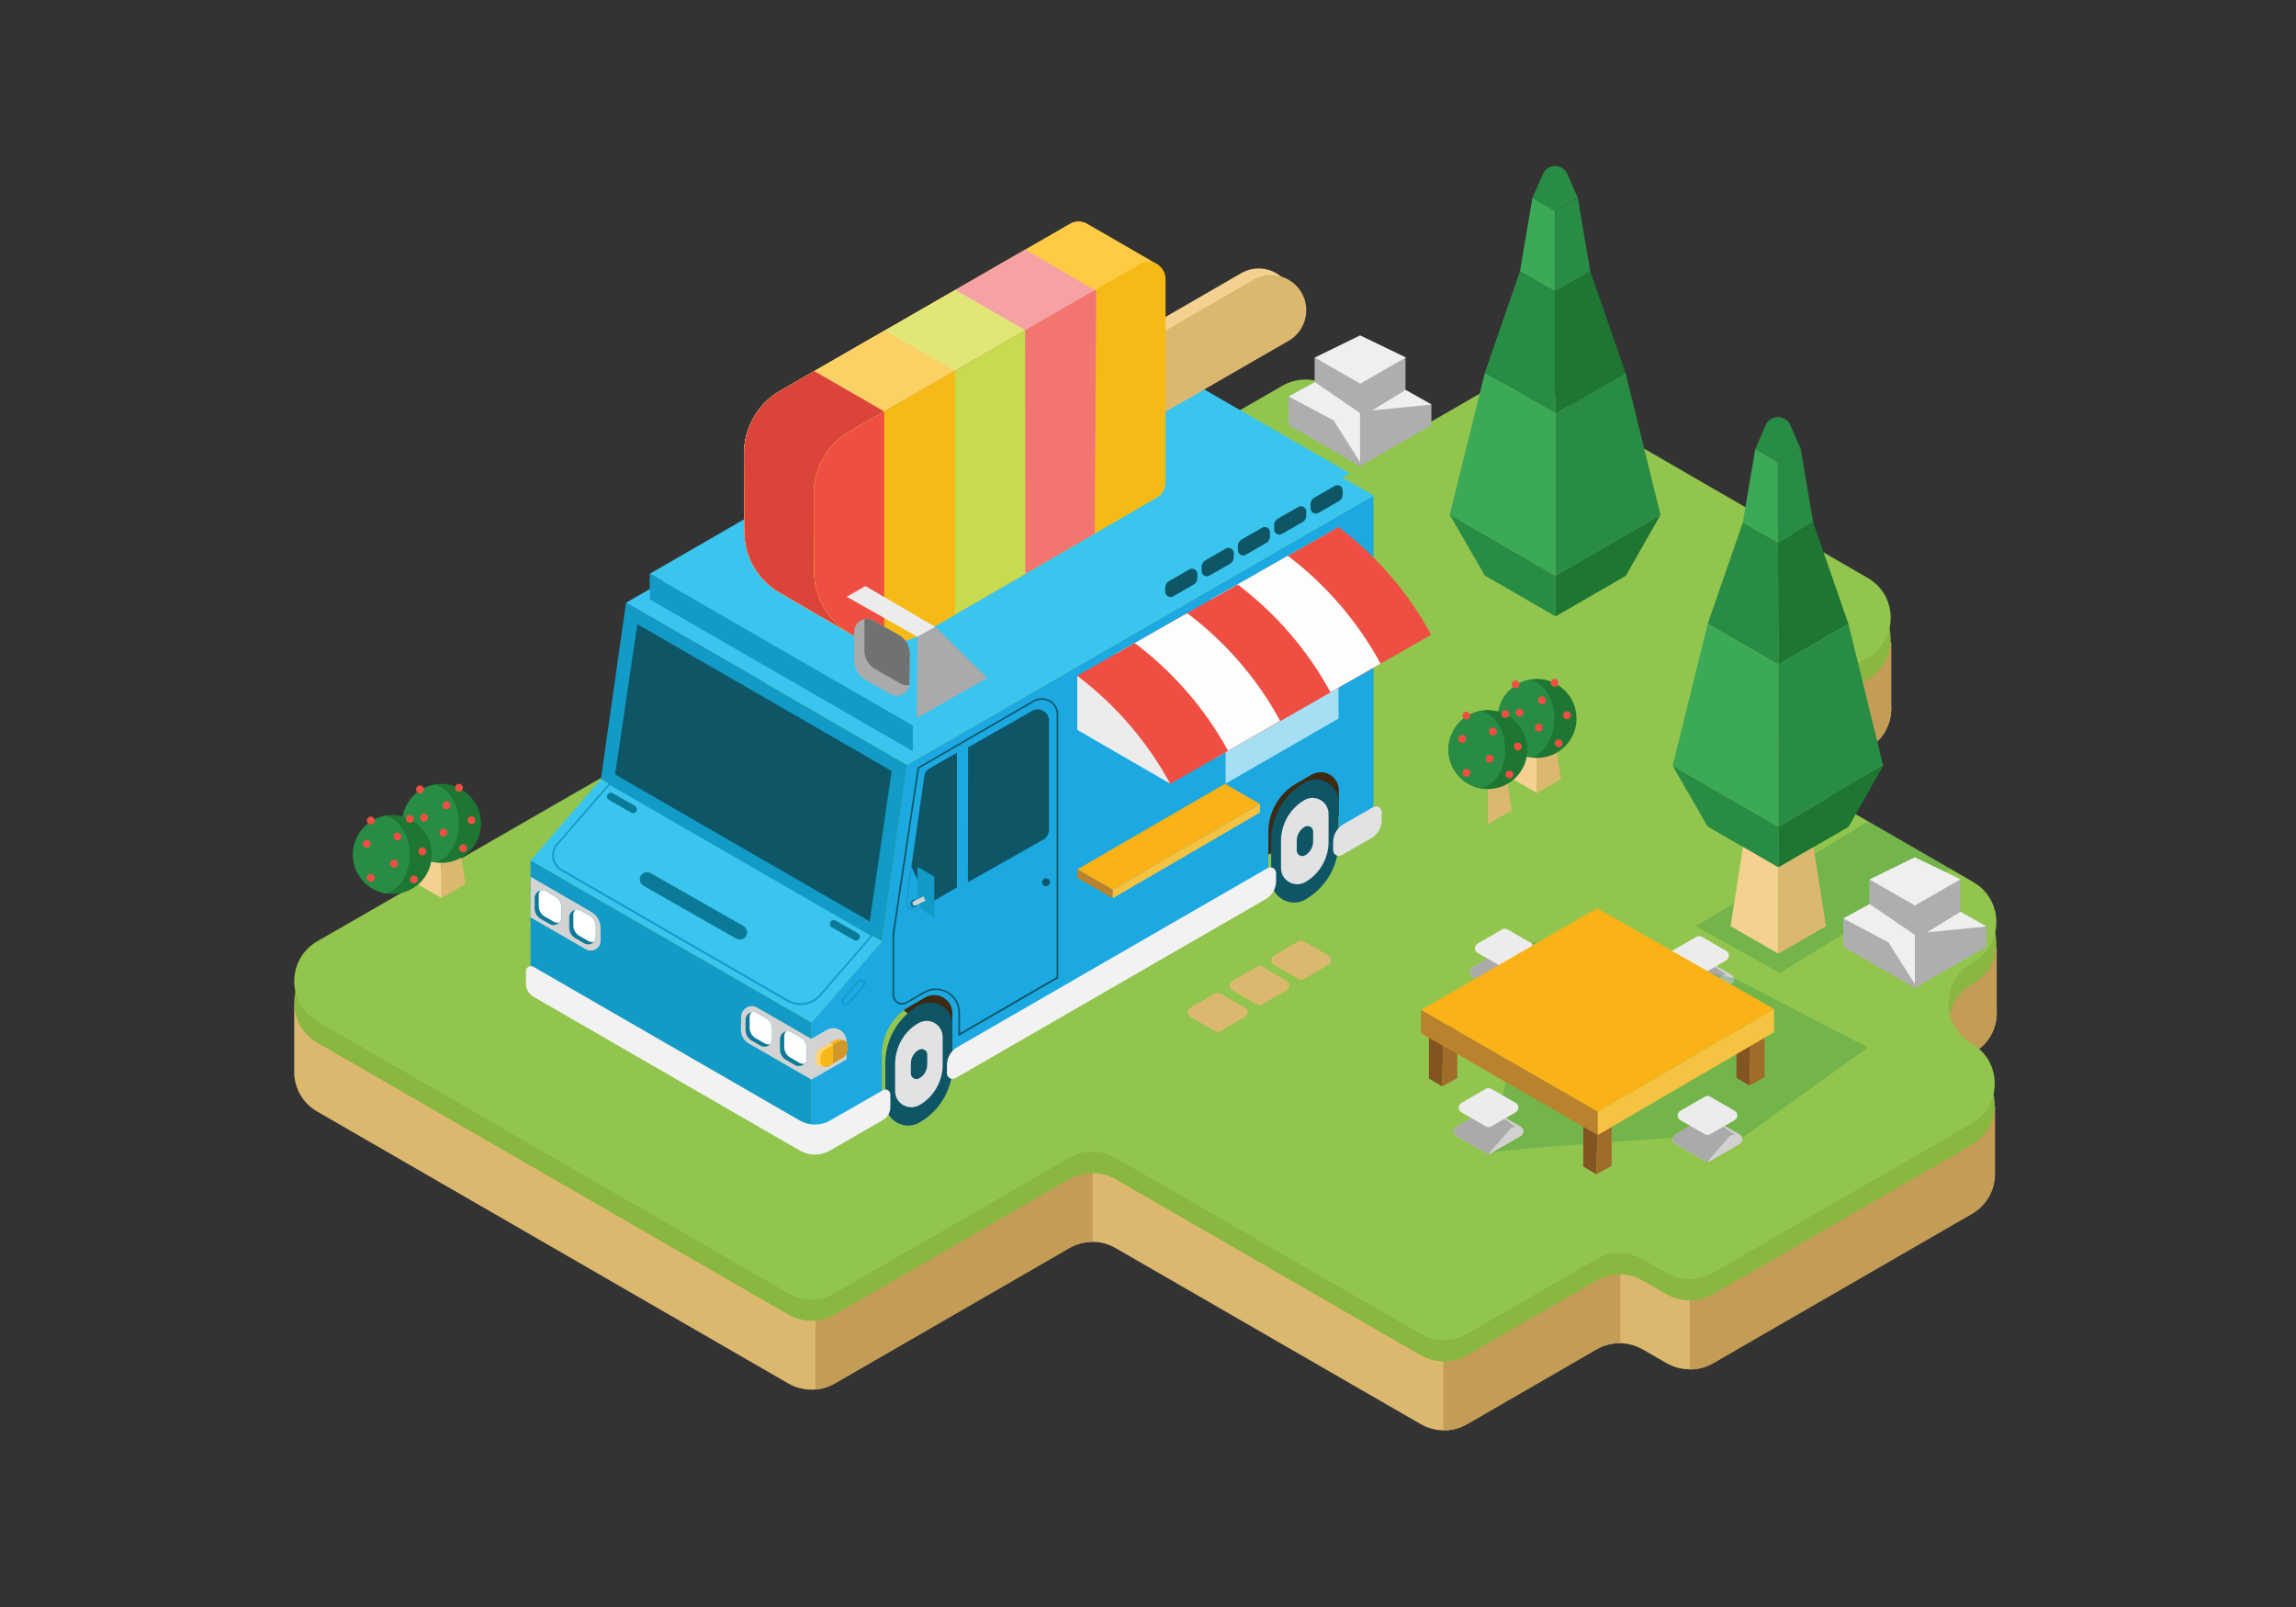 <?xml version="1.0" encoding="utf-8"?>
<!-- Generator: Adobe Illustrator 24.0.3, SVG Export Plug-In . SVG Version: 6.00 Build 0)  -->
<svg version="1.1" id="Layer_1" xmlns="http://www.w3.org/2000/svg" xmlns:xlink="http://www.w3.org/1999/xlink" x="0px" y="0px"
	 width="1400px" height="980px" viewBox="0 0 1400 980" style="enable-background:new 0 0 1400 980;" xml:space="preserve">
<rect x="0" y="0" width="1400" height="980" fill="#333333" stroke="none"/>
<style type="text/css">
	.st0{fill:#DCB86F;}
	.st1{fill:#C39C56;}
	.st2{fill:#89B740;}
	.st3{fill:#92C54E;}
	.st4{opacity:0.28;fill:#288C44;enable-background:new    ;}
	.st5{fill:#3C2A12;}
	.st6{fill:#0E5566;}
	.st7{fill:#E2E2E2;}
	.st8{fill:#1CA8E0;}
	.st9{fill:#3AC5EE;}
	.st10{fill:#68CCF0;}
	.st11{fill:#129BC6;}
	.st12{fill:#D3D3D3;}
	.st13{fill:#0B7A99;}
	.st14{fill:#FFFFFF;}
	.st15{fill:#F8B918;}
	.st16{fill:#D1972A;}
	.st17{fill:#FFD477;}
	.st18{fill:#F2F2F2;}
	.st19{fill:#1C6E76;}
	.st20{fill:#FAB217;}
	.st21{fill:#BA822C;}
	.st22{fill:#F6C241;}
	.st23{fill:#A6DEF3;}
	.st24{fill:#EF4F42;}
	.st25{fill:#FCFDFC;}
	.st26{fill:#F4D091;}
	.st27{fill:#FFCA44;}
	.st28{fill:#F6BA17;}
	.st29{fill:#F6A2A4;}
	.st30{fill:#E1E677;}
	.st31{fill:#FBD064;}
	.st32{fill:#DA443B;}
	.st33{fill:#F2756F;}
	.st34{fill:#C7DA50;}
	.st35{fill:#D1D1D1;}
	.st36{fill:#AAAAAA;}
	.st37{fill:#707171;}
	.st38{fill:#EDECED;}
	.st39{fill:#825422;}
	.st40{fill:#A06C29;}
	.st41{fill:#288C44;}
	.st42{fill:#3BA956;}
	.st43{fill:#1D7732;}
	.st44{fill:#AEAEAF;}
	.st45{fill:#EFEFEF;}
</style>
<path class="st0" d="M1216.5,674.8l-28.1-9.2c0.4-9.1,5.2-18.1,14.3-23.2l0.6-0.4c10.2-5.8,15-16.4,14.2-26.6v-37.7
	c0,0-16.5-3.3-18.5-6.8c-1.5-2.5-77.3-45.8-118.6-69.2c1.1-8.3,5.9-16.2,14.3-20.8l43.9-24.2c10.3-5.7,15.2-16.3,14.5-26.5v-38.3
	l-36.8-18.3l-25.1,6.4l-153.7-89c-8.7-5-19.5-5-28.2,0l-35.7,20.6c-8.9,5.2-20,5-28.8-0.3l-34-20.7c-8.8-5.4-19.8-5.5-28.8-0.4
	l-526.3,303l-76.3,19.5V655l0,0c0.5,9,5.2,17.8,14.1,22.9l287.2,165.8c8.7,5,19.5,5,28.2,0L652,761.1c8.7-5,19.5-5,28.2,0
	l186.1,107.4c8.7,5,19.5,5,28.2,0l78.9-45.6c8.7-5,19.5-5,28.2,0l14.6,8.4c8.7,5,19.5,5,28.2,0l157.8-91.1
	c9.7-5.6,14.4-15.6,14.1-25.4v-40L1216.5,674.8L1216.5,674.8z"/>
<path class="st1" d="M1202.4,642.5h-172v192.7c4.9,0,9.8-1.2,14.2-3.8l157.8-91.1c9.7-5.6,14.4-15.6,14.1-25.4v-40l-28.1-9.2
	C1188.8,656.5,1193.5,647.7,1202.4,642.5z"/>
<path class="st1" d="M1202.6,642.4l0.6-0.4c10.2-5.8,15-16.4,14.2-26.6v-37.7c0,0-16.5-3.3-18.5-6.8c-0.7-1.2-16.9-10.8-38.3-23.2
	v128.6h55.8v-1.4l-28.1-9.2C1188.8,656.5,1193.5,647.5,1202.6,642.4z"/>
<path class="st1" d="M1094.9,480.7l43.8-24.1c10.3-5.7,15.2-16.3,14.5-26.5v-38.3l-36.8-18.3l-21.5,5.5V480.7L1094.9,480.7z"/>
<path class="st1" d="M497.3,847.4c4-0.3,8-1.6,11.7-3.7l143.1-82.6c4.4-2.5,9.2-3.8,14.1-3.8v-65.2H497.3V847.4z"/>
<path class="st1" d="M880.1,872.3c5,0.1,10-1.2,14.5-3.8l78.9-45.6c4.5-2.6,9.5-3.8,14.5-3.8V750H880.1V872.3z"/>
<path class="st2" d="M193.5,635.9l287.2,165.8c8.7,5,19.5,5,28.2,0L652,719.1c8.7-5,19.5-5,28.2,0l186.1,107.4c8.7,5,19.5,5,28.2,0
	l78.9-45.6c8.7-5,19.5-5,28.2,0l14.6,8.4c8.7,5,19.5,5,28.2,0l157.8-91.1c18.8-10.9,18.8-38,0-48.9l0,0c-18.9-10.9-18.8-38.2,0.2-49
	l0.6-0.4c19-10.8,19.1-38.1,0.2-49l-109.3-63.1c-19-11-18.8-38.5,0.5-49.1l43.9-24.2c19.2-10.6,19.5-38.2,0.5-49.1L937.5,249
	c-8.7-5-19.5-5-28.2,0l-35.7,20.6c-8.9,5.2-20,5-28.8-0.3l-34-20.7c-8.8-5.4-19.8-5.5-28.8-0.4L193.5,587
	C174.7,597.9,174.7,625,193.5,635.9z"/>
<path class="st3" d="M193.5,622.9l287.2,165.8c8.7,5,19.5,5,28.2,0L652,706.1c8.7-5,19.5-5,28.2,0l186.1,107.4c8.7,5,19.5,5,28.2,0
	l78.9-45.6c8.7-5,19.5-5,28.2,0l14.6,8.4c8.7,5,19.5,5,28.2,0l157.8-91.1c18.8-10.9,18.8-38,0-48.9l0,0c-18.9-10.9-18.8-38.2,0.2-49
	l0.6-0.4c19-10.8,19.1-38.1,0.2-49l-109.3-63.1c-19-11-18.8-38.5,0.5-49.1l43.9-24.2c19.2-10.6,19.5-38.2,0.5-49.1L937.5,236
	c-8.7-5-19.5-5-28.2,0l-35.7,20.6c-8.9,5.2-20,5-28.8-0.3l-34-20.7c-8.8-5.4-19.8-5.5-28.8-0.4L193.5,574
	C174.7,584.9,174.7,612,193.5,622.9z"/>
<path class="st4" d="M1034.1,564.8c0,0,105.1-63.9,104.9-64s50.2,29,50.2,29l-104,63.6L1034.1,564.8z"/>
<path class="st5" d="M529,598.7l41.3,32.6c0,0,259-139.6,259-141.3c0-1.7-13.8-44.3-13.8-44.3l-187.5,35L529,598.7z"/>
<g>
	<path class="st6" d="M560,613.3L560,613.3c9.3-5.4,20.9,1.3,20.9,12.1v24.2c0,14.3-7.6,27.6-20,34.8l-0.1,0.1
		c-9.3,5.4-21-1.3-21-12.1v-24.2C539.9,633.8,547.5,620.5,560,613.3z"/>
	<path class="st7" d="M560.1,623.9L560.1,623.9c6.5-3.8,14.7,0.9,14.7,8.5v17c0,10.1-5.4,19.4-14.1,24.5h-0.1
		c-6.5,3.8-14.8-0.9-14.8-8.5v-17C546,638.3,551.3,628.9,560.1,623.9z"/>
	<path class="st6" d="M560.3,640.2L560.3,640.2c2.3-1.3,5.1,0.3,5.1,3v5.9c0,3.5-1.9,6.8-4.9,8.5l0,0c-2.3,1.3-5.1-0.3-5.1-3v-5.9
		C555.4,645.2,557.2,641.9,560.3,640.2z"/>
</g>
<g>
	<path class="st6" d="M795.3,477.3L795.3,477.3c9.3-5.4,20.9,1.3,20.9,12.1v24.2c0,14.3-7.6,27.6-20,34.8l-0.1,0.1
		c-9.3,5.4-21-1.3-21-12.1v-24.2C775.2,497.8,782.9,484.5,795.3,477.3z"/>
	<path class="st7" d="M795.4,487.9L795.4,487.9c6.5-3.8,14.7,0.9,14.7,8.5v17c0,10.1-5.4,19.4-14.1,24.5h-0.1
		c-6.5,3.8-14.8-0.9-14.8-8.5v-17C781.3,502.3,786.7,492.9,795.4,487.9z"/>
	<path class="st6" d="M795.6,504.2L795.6,504.2c2.3-1.3,5.1,0.3,5.1,3v5.9c0,3.5-1.9,6.8-4.9,8.5l0,0c-2.3,1.3-5.1-0.3-5.1-3v-5.9
		C790.7,509.2,792.6,505.9,795.6,504.2z"/>
</g>
<path class="st8" d="M553,466.5l-15.3,107.6l-42.9,49.4v74.2l42.9-24.7v-29.9c0-12.1,6.5-23.3,17-29.4l9.4-5.4
	c7.4-4.2,16.6,1.1,16.6,9.6v30.2L773.4,537v-29.8c0-12.1,6.5-23.3,17-29.4l9.4-5.4c7.4-4.2,16.6,1.1,16.6,9.6v30.1l21.1-12.2V302.2
	L553,466.5z"/>
<path class="st9" d="M381.7,367.6L553,466.5l284.6-164.3l-171.4-98.9L381.7,367.6z"/>
<path class="st9" d="M396.2,349.9l160.4,92.6L823,288.7l-160.4-92.6L396.2,349.9z"/>
<path class="st11" d="M381.7,367.6l-15.3,107.6l171.3,98.9L553,466.5L381.7,367.6z"/>
<path class="st6" d="M388.6,380.6l-13.5,91.7l155.2,89.6l13.4-91.7L388.6,380.6z"/>
<path class="st9" d="M323.5,524.7l42.9-49.5l171.3,98.9l-42.9,49.5L323.5,524.7z"/>
<path class="st11" d="M488.2,612.9c-2.8,0-5.5-0.7-8.1-2.1l-138-79.7c-2.8-1.7-4.7-4.4-5.3-7.6c-0.5-3.2,0.4-6.4,2.5-8.9l0,0
	l32.1-37l0.4,0.2l160.5,92.7l-32,37C497.3,611,492.8,612.9,488.2,612.9z M340.2,515.1c-1.9,2.3-2.8,5.2-2.3,8.1
	c0.5,2.9,2.2,5.4,4.8,6.9l138,79.7c6.3,3.6,14.3,2.2,19-3.2l31.2-36l-159.1-91.9L340.2,515.1z"/>
<path class="st11" d="M323.5,598.9v-74.2l171.3,98.9v74.2L323.5,598.9z"/>
<path class="st6" d="M583.5,459l-17.2,9.9c-1.4,0.8-2.3,2.2-2.6,3.8l-10.9,76.5c-0.6,4.3,4,7.4,7.8,5.2l22.9-13.2V459L583.5,459z"/>
<path class="st6" d="M590.3,455.8l39.1-22.3c4.5-2.6,10.2,0.7,10.2,5.9v66.7c0,2.4-1.3,4.7-3.4,5.9l-46,26L590.3,455.8z"/>
<path class="st6" d="M584.4,631.8v-14.3c0-5-2.6-9.4-6.9-11.9c-4.3-2.5-9.4-2.5-13.7,0l-10.7,6.2c-1.9,1.1-4.2,1.1-6,0
	s-2.9-3-2.9-5.1v-36.8L559.5,468l0.2-0.1l70.5-40.8c3.2-1.8,6.9-1.8,10.1,0c3.1,1.8,5,5,5,8.7v160.7L584.4,631.8z M570.7,602.8
	c2.5,0,5,0.7,7.3,2c4.6,2.7,7.4,7.4,7.4,12.8V630l58.9-34.2V435.7c0-3.3-1.7-6.2-4.5-7.8c-2.8-1.6-6.2-1.6-9.1,0l-70.3,40.7
	L545.2,570v36.7c0,1.8,0.9,3.4,2.4,4.3c1.5,0.9,3.4,0.9,5,0l10.7-6.2C565.7,603.4,568.2,602.8,570.7,602.8z"/>
<path class="st12" d="M451.9,620.1l-0.1,8c0,3.4,1.8,6.5,4.7,8.2l38.3,22.1l21.4-12.4v-10.9c0-6.2-6.7-10.1-12.1-7l-9.4,5.4
	l-33.1-19.1C457.4,612,452,615.1,451.9,620.1z"/>
<path class="st12" d="M366.2,565.9v7.8c0,4.6-5,7.5-9,5.2l-33.8-19.5l0.2-24.7l37.1,21.5C364,558.2,366.2,561.9,366.2,565.9z"/>
<path class="st13" d="M467.1,620.8l-5.4-3.1c-3.2-1.8-7.1,0.5-7.1,4.1v6.3c0,2.7,1.4,5.2,3.8,6.5l5.4,3.1c3.2,1.8,7.1-0.5,7.1-4.1
	v-6.3C470.8,624.6,469.4,622.1,467.1,620.8z"/>
<path class="st14" d="M470.8,633.6v-6.3c0-2.7-1.4-5.2-3.8-6.5l-5.4-3.1c-1.1-0.6-2.2-0.8-3.3-0.5c-0.8,0.8-1.3,1.9-1.2,3.2v6.3
	c0,2.7,1.4,5.2,3.8,6.5l5.4,3.1c1.1,0.6,2.2,0.8,3.3,0.5C470.3,636,470.8,634.9,470.8,633.6z"/>
<path class="st13" d="M488.1,632.6l-5.4-3.1c-3.2-1.8-7.1,0.5-7.1,4.1v6.3c0,2.7,1.4,5.2,3.8,6.5l5.4,3.1c3.2,1.8,7.1-0.5,7.1-4.1
	v-6.3C491.9,636.4,490.5,633.9,488.1,632.6z"/>
<path class="st14" d="M491.9,645.4v-6.3c0-2.7-1.4-5.2-3.8-6.5l-5.4-3.1c-1.1-0.6-2.2-0.8-3.3-0.5c-0.8,0.8-1.3,1.9-1.2,3.2v6.3
	c0,2.7,1.4,5.2,3.8,6.5l5.4,3.1c1.1,0.6,2.2,0.8,3.3,0.5C491.4,647.8,491.9,646.7,491.9,645.4z"/>
<path class="st13" d="M338.5,546.6l-5.4-3.1c-3.2-1.8-7.1,0.5-7.1,4.1v6.3c0,2.7,1.4,5.2,3.8,6.5l5.4,3.1c3.2,1.8,7.1-0.5,7.1-4.1
	v-6.3C342.2,550.4,340.8,547.9,338.5,546.6z"/>
<path class="st14" d="M342.2,559.4v-6.3c0-2.7-1.4-5.2-3.8-6.5l-5.4-3.1c-1.1-0.6-2.2-0.8-3.3-0.5c-0.8,0.8-1.3,1.9-1.2,3.2v6.3
	c0,2.7,1.4,5.2,3.8,6.5l5.4,3.1c1.1,0.6,2.2,0.8,3.3,0.5C341.8,561.8,342.2,560.7,342.2,559.4z"/>
<path class="st13" d="M359.6,558.4l-5.4-3.1c-3.2-1.8-7.1,0.5-7.1,4.1v6.3c0,2.7,1.4,5.2,3.8,6.5l5.4,3.1c3.2,1.8,7.1-0.5,7.1-4.1
	v-6.3C363.3,562.2,361.9,559.7,359.6,558.4z"/>
<path class="st14" d="M363.3,571.2v-6.3c0-2.7-1.4-5.2-3.8-6.5l-5.4-3.1c-1.1-0.6-2.2-0.8-3.3-0.5c-0.8,0.8-1.3,1.9-1.2,3.2v6.3
	c0,2.7,1.4,5.2,3.8,6.5l5.4,3.1c1.1,0.6,2.2,0.8,3.3,0.5C362.8,573.6,363.3,572.5,363.3,571.2z"/>
<path class="st13" d="M453.3,564.7l-56.5-32.2c-1.8-1-4.2-0.7-5.6,0.9c-1.9,2.1-1.3,5.4,1.2,6.8l56.5,32.2c1.8,1,4,0.7,5.4-0.7l0,0
	C456.3,569.6,455.8,566.1,453.3,564.7z"/>
<path class="st13" d="M387.2,491.5l-13.6-7.8c-1-0.6-2.2-0.3-2.9,0.5c-1,1.1-0.7,2.9,0.6,3.6l13.6,7.8c0.9,0.5,2.1,0.4,2.8-0.4l0,0
	C388.8,494.2,388.5,492.3,387.2,491.5z"/>
<path class="st13" d="M523.1,569.2l-13.6-7.8c-1-0.6-2.2-0.3-2.9,0.5c-1,1.1-0.7,2.9,0.6,3.6l13.6,7.8c0.9,0.5,2.1,0.4,2.8-0.4l0,0
	C524.7,571.8,524.4,569.9,523.1,569.2z"/>
<path class="st15" d="M514.2,634.3l-2.4-0.3c-0.4-0.1-0.8-0.2-1.3-0.2l0,0l0,0c-0.4,0-0.9,0.2-1.3,0.4l-8.8,5.1
	c-1.9,1.1-3.1,3.1-3.1,5.3v2.5c0,1,0.5,1.9,1.2,2.4l0,0l0,0c0.6,0.5,1.4,0.7,2.2,0.6c1.1,0.2,2.1,0.4,2.1,0.4l1.5-2.2l6.4-3.7
	c1.9-1.1,3.1-3.1,3.1-5.3v-2.5c0-0.6-0.1-1.1-0.4-1.5L514.2,634.3z"/>
<path class="st16" d="M512.3,634.7l-8.8,5.1c-1.9,1.1-3.1,3.1-3.1,5.3v2.5c0,2.4,2.6,3.8,4.6,2.7l8.8-5.1c1.9-1.1,3.1-3.1,3.1-5.3
	v-2.5C516.9,635,514.3,633.5,512.3,634.7z"/>
<path class="st17" d="M508,637.1l-2-1l0,0l-5.7,3.3c-1.9,1.1-3.1,3.1-3.1,5.3v2.5c0,1,0.5,1.9,1.2,2.4l0,0l0,0
	c0.6,0.5,1.4,0.7,2.2,0.6c1.1,0.2,2.1,0.4,2.1,0.4l1.5-2.2l3.7-2.1L508,637.1L508,637.1z"/>
<path class="st15" d="M508,637.2l-4.6,2.6c-1.9,1.1-3.1,3.1-3.1,5.3v2.5c0,2.4,2.6,3.8,4.6,2.7l3-1.8v-11.3H508z"/>
<path class="st18" d="M320.7,592.2v7.8c0,3.2,1.7,6.2,4.5,7.8l162.6,93.9c5.6,3.2,12.5,3.2,18.2,0l32.4-18.7
	c2.8-1.6,4.5-4.6,4.5-7.8v-7.8c0-2.3-2.5-3.8-4.5-2.6L506,683.4c-5.6,3.2-12.5,3.2-18.2,0l-162.5-93.8
	C323.3,588.4,320.7,589.9,320.7,592.2z"/>
<path class="st18" d="M577.4,649.5v5c0,2.7,2.9,4.3,5.2,3l189.2-109.2c3.9-2.2,6.3-6.4,6.3-10.9v-5c0-2.7-2.9-4.3-5.2-3L583.7,638.6
	C579.8,640.8,577.4,645,577.4,649.5z"/>
<path class="st7" d="M812.9,513.5v5c0,2.7,2.9,4.3,5.2,3l18.1-10.4c3.9-2.2,6.3-6.4,6.3-10.9v-5c0-2.7-2.9-4.3-5.2-3l-18.1,10.4
	C815.3,504.9,812.9,509,812.9,513.5z"/>
<path class="st11" d="M396.2,349.9v15.6l160.4,92.6v-15.6L396.2,349.9z"/>
<path class="st6" d="M818.7,301.7v-2.6c0-2.5-2.7-4-4.8-2.8l-12.5,7.2c-1.4,0.8-2.3,2.3-2.3,3.9v2.6c0,2.5,2.7,4,4.8,2.8l12.5-7.2
	C817.8,304.9,818.7,303.4,818.7,301.7z"/>
<path class="st6" d="M796.5,314.5v-2.6c0-2.4-2.7-4-4.8-2.8l-12.5,7.2c-1.4,0.8-2.3,2.3-2.3,3.9v2.6c0,2.5,2.7,4,4.8,2.8l12.5-7.2
	C795.7,317.6,796.5,316.1,796.5,314.5z"/>
<path class="st6" d="M774.4,327.2v-2.6c0-2.5-2.7-4-4.8-2.8l-12.5,7.2c-1.4,0.8-2.3,2.3-2.3,3.9v2.6c0,2.4,2.7,4,4.8,2.8l12.5-7.2
	C773.5,330.3,774.4,328.8,774.4,327.2z"/>
<path class="st6" d="M752.3,339.9v-2.6c0-2.4-2.7-4-4.8-2.8l-12.5,7.2c-1.4,0.8-2.3,2.3-2.3,3.9v2.6c0,2.5,2.7,4,4.8,2.8l12.5-7.2
	C751.4,343,752.3,341.5,752.3,339.9z"/>
<path class="st6" d="M730.1,352.6V350c0-2.4-2.7-4-4.8-2.8l-12.5,7.2c-1.4,0.8-2.3,2.3-2.3,3.9v2.6c0,2.5,2.7,4,4.8,2.8l12.5-7.2
	C729.3,355.7,730.1,354.2,730.1,352.6z"/>
<path class="st20" d="M656.9,530.2l21.6,12.4l89.8-52.3L746.9,478L656.9,530.2z"/>
<path class="st21" d="M678.5,542.6v5.2l-21.6-12.4v-5.2L678.5,542.6z"/>
<path class="st22" d="M768.3,490.3v5.2l-89.8,52.3v-5.2L768.3,490.3z"/>
<path class="st23" d="M747.3,477.9V360.7l68.8-39.3l0.1,116.8L747.3,477.9z"/>
<path class="st24" d="M872.7,387.1c-13.8-25.4-32.9-47.7-55.9-65.2l-0.7-0.5l-159.2,90.8l56.6,65.8L872.7,387.1L872.7,387.1z"/>
<path class="st25" d="M802.3,427.2l39.5-22.5C828,379.3,809,357.1,786,339.5l-0.7-0.5l-0.7,0.3l-46.2,26.3L802.3,427.2z"/>
<path class="st24" d="M770,445.7l41.3-23.5c-13.8-25.4-32.9-47.6-55.8-65.1l-0.7-0.5l-0.9,0.3L711.5,381L770,445.7z"/>
<path class="st25" d="M741,462.2l39.6-22.6c-13.8-25.4-32.8-47.5-55.8-65l-0.7-0.5l-1.4,0.5L680,398.9L741,462.2z"/>
<path class="st11" d="M515.7,613.2c-0.3,0-0.6-0.1-0.9-0.2c-1-0.4-1.7-1.4-1.7-2.5c0-0.6,0.2-1.2,0.6-1.7l9.3-10.7
	c0.8-0.8,1.9-1.1,2.9-0.7c1,0.4,1.7,1.3,1.7,2.4c0,0.6-0.2,1.2-0.6,1.7l-9.3,10.7C517.2,612.9,516.4,613.2,515.7,613.2z
	 M524.9,598.3c-0.4,0-0.8,0.1-1.2,0.5l-9.3,10.7c-0.2,0.3-0.4,0.7-0.4,1.1c0,0.9,0.5,1.4,1,1.5c0.5,0.2,1.2,0.2,1.8-0.5l9.3-10.7
	c0.2-0.3,0.4-0.7,0.4-1.1c0-0.8-0.5-1.3-1-1.5C525.4,598.4,525.2,598.3,524.9,598.3z"/>
<path class="st6" d="M635.4,538L635.4,538c0,1.8,2,3,3.6,2l0,0c0.7-0.4,1.2-1.2,1.2-2l0,0c0-1.8-2-3-3.6-2l0,0
	C635.9,536.5,635.4,537.2,635.4,538z"/>
<path class="st8" d="M555.8,528.6l-2.9,20.6c-0.6,4.3,4,7.4,7.8,5.2l5.6-3.2l0,0L555.8,528.6z"/>
<path class="st11" d="M559.4,528.6l10.3,6v24.7l-4.8-2.8c-3.5-2-5.6-5.8-5.6-9.8L559.4,528.6z"/>
<path class="st13" d="M557.2,548.5c1.2,0,2.1,1.1,2.1,2.5s-0.9,2.5-2.1,2.5s-2.1-1.1-2.1-2.5S556,548.5,557.2,548.5z"/>
<path class="st12" d="M557.2,549.6l5.9-2.9l1.2,2.6l-5.9,2.8c-0.7,0.3-1.6,0-1.9-0.7l0,0C556.3,550.6,556.6,549.9,557.2,549.6z"/>
<path class="st26" d="M681.9,209.9v49.5l96.4-55.6c6.6-3.8,10.7-10.9,10.7-18.6l0,0c0-16.5-17.9-26.8-32.2-18.6L681.9,209.9z"/>
<path class="st0" d="M689.4,213.9v49.5l96.4-55.6c6.6-3.8,10.7-10.9,10.7-18.6l0,0c0-16.5-17.9-26.8-32.2-18.6L689.4,213.9z"/>
<path class="st27" d="M706.4,161.6l-44.1-25.5l0,0c-2.9-1.4-6.5-1.6-9.8,0.3L475.7,238.3c-13.6,7.9-22,22.4-22,38.2l0.2,47.4
	c0,15,7.3,27.5,17.9,35.2l0,0l0.1,0.1c2.4,1.8,47,27.4,47,27.4l39.2-47l104.8-60.7c3.2-1.9,5.2-5.3,5.2-9v-62.3L706.4,161.6z"/>
<path class="st28" d="M496.3,301.1l0.2,47.4c0.1,33.7,36.7,54.7,65.9,37.8l143.1-82.9c3.2-1.9,5.2-5.3,5.2-9V170.1
	c0-8-8.7-13-15.6-9L518.3,262.9C504.7,270.8,496.3,285.3,496.3,301.1z"/>
<path class="st29" d="M625.2,152.2l-149.5,86.2c-13.6,7.9-22,22.4-22,38.2l0.2,47.4c0,15,7.3,27.5,17.9,35.2l0,0l0.1,0.1
	c2.4,1.8,47,27.4,47,27.4l39.2-47L662.9,279c2.6-1.5,4.4-4.1,5-6.9l0.2-40.2v-24.2l0.1-0.2l0.2-30L625.2,152.2z"/>
<path class="st30" d="M625.1,201.3l-42.6-24.5l-106.8,61.5c-13.6,7.9-22,22.4-22,38.2l0.2,47.4c0,15,7.3,27.5,17.9,35.2l0,0l0.1,0.1
	c2.4,1.8,47,27.4,47,27.4l39.2-47l67-38.8L625.1,201.3z"/>
<path class="st31" d="M582.4,325.5v-99.1l-43-24.8l-63.7,36.7c-13.6,7.9-22,22.4-22,38.2l0.2,47.4c0,15,7.3,27.5,17.9,35.2l0,0
	l0.1,0.1c2.4,1.8,47,27.4,47,27.4l39.2-47L582.4,325.5z"/>
<path class="st32" d="M453.7,276.5l0.2,47.4c0,15,7.3,27.5,17.9,35.2l0,0l0.1,0.1c2.4,1.8,47,27.4,47,27.4l20.2-24.3V250.9
	l-42.6-24.6l-20.9,12C462.1,246.2,453.7,260.8,453.7,276.5z"/>
<path class="st33" d="M668.4,177.4l-0.9-0.5l-149.3,86c-13.6,7.9-22,22.4-22,38.2l0.2,47.4c0.1,33.7,36.7,54.7,65.9,37.8l105.2-60.9
	L668.4,177.4z"/>
<path class="st34" d="M625.1,201.3l-106.8,61.6c-13.6,7.9-22,22.4-22,38.2l0.2,47.4c0.1,33.7,36.7,54.7,65.9,37.8l62.8-36.3
	L625.1,201.3z"/>
<path class="st28" d="M582.4,226.4l-0.4-0.2l-63.8,36.7c-13.6,7.9-22,22.4-22,38.2l0.2,47.4c0.1,33.7,36.7,54.7,65.9,37.8l20.1-11.6
	V226.4L582.4,226.4z"/>
<path class="st24" d="M539.1,250.9l-20.8,12c-13.6,7.9-22,22.4-22,38.2l0.2,47.4c0.1,25.1,20.3,43.1,42.7,43.8V250.9H539.1z"/>
<path class="st36" d="M520.9,385.2v18c0,4.6,2.5,8.9,6.5,11.2l15.6,8.9c5.2,2.9,11.6-0.8,11.6-6.7l0.2-17.9c0-4.7-2.5-9.1-6.6-11.4
	l-15.8-8.9C527.3,375.5,520.9,379.2,520.9,385.2z"/>
<path class="st37" d="M554.8,398.7c0-4.7-2.5-9.1-6.6-11.4l-15.8-8.9c-1.7-1-3.5-1.2-5.2-0.9c-0.1,0.4-0.1,0.9-0.1,1.3v18
	c0,4.6,2.5,8.9,6.5,11.2l15.6,8.9c1.7,1,3.5,1.2,5.2,0.9c0.1-0.4,0.1-0.8,0.1-1.3L554.8,398.7z"/>
<path class="st38" d="M516.3,363.9l11.4-6.5l42.6,24.9l-10.8,6.1L516.3,363.9z"/>
<path class="st36" d="M559.1,437.8l42.9-24.4l-31.7-31.1l-10.8,6.1L559.1,437.8z"/>
<path class="st24" d="M693.2,393.1l-1.4-0.9l-7.3,4.2l-27.6,15.7l56.6,65.8l35.3-20.1C735,432.6,716,410.6,693.2,393.1z"/>
<path class="st38" d="M656.9,445.1l56.6,32.8l0,0c-13.8-25.4-32.9-47.7-55.9-65.2l-0.7-0.5L656.9,445.1L656.9,445.1z"/>
<g>
	<path class="st35" d="M1016.4,594.4l18-10.4c1-0.6,2.3-0.6,3.3,0l18,10.4c2.2,1.3,2.2,4.4,0,5.7l-18,10.4c-1,0.6-2.3,0.6-3.3,0
		l-18-10.4C1014.2,598.8,1014.2,595.6,1016.4,594.4z"/>
	<path class="st36" d="M1016.4,594.4l18-10.4c1-0.6,2.3-0.6,3.3,0l14.2,9.9c2.2,1.3,0,0-2.2,1.3l-13.6,15.7c-0.4,0.1-0.8,0-1.7-0.4
		l-18-10.4C1014.2,598.8,1014.2,595.6,1016.4,594.4z"/>
	<path class="st38" d="M1052.6,579.9l-14.9-8.6c-1-0.6-2.3-0.6-3.3,0l-14.9,8.6c-2.2,1.3-2.2,4.4,0,5.7l14.9,8.6
		c1,0.6,2.3,0.6,3.3,0l14.9-8.6C1054.8,584.3,1054.8,581.2,1052.6,579.9z"/>
</g>
<g>
	<path class="st35" d="M897.9,589.9l18-10.4c1-0.6,2.3-0.6,3.3,0l18,10.4c2.2,1.3,2.2,4.4,0,5.7l-18,10.4c-1,0.6-2.3,0.6-3.3,0
		l-18-10.4C895.7,594.3,895.7,591.1,897.9,589.9z"/>
	<path class="st36" d="M897.9,589.9l18-10.4c1-0.6,2.3-0.6,3.3,0l14.2,9.9c2.2,1.3,0,0-2.2,1.3l-13.6,15.7c-0.4,0.1-0.8,0-1.7-0.4
		l-18-10.4C895.7,594.3,895.7,591.1,897.9,589.9z"/>
	<path class="st38" d="M934.1,575.4l-14.9-8.6c-1-0.6-2.3-0.6-3.3,0l-14.9,8.6c-2.2,1.3-2.2,4.4,0,5.7l14.9,8.6c1,0.6,2.3,0.6,3.3,0
		l14.9-8.6C936.3,579.8,936.3,576.7,934.1,575.4z"/>
</g>
<path class="st4" d="M909.3,703.1c3.1-2.1,110.4-9.2,110.4-9.2h42.7l76.6-55.1l-81.7-42.4c0,0-123.2-26.8-123.2-21.1
	C934.1,581.1,909.3,703.1,909.3,703.1z"/>
<path class="st39" d="M965.4,676.1v35.3l8,4.7l0.8-34.9L965.4,676.1z"/>
<path class="st39" d="M1058.8,622v35.3l8,4.7l0.7-34.9L1058.8,622z"/>
<path class="st39" d="M871.3,622.5v35.3l8.1,4.7l0.7-34.9L871.3,622.5z"/>
<path class="st40" d="M982.7,711l-9.3,5.1l0.8-34.9l8.5-5.1V711z"/>
<path class="st40" d="M1076,656.9l-9.2,5.1l0.7-34.9l8.5-5.1V656.9z"/>
<path class="st40" d="M888.6,657.4l-9.2,5.1l0.7-34.9l8.5-5.1V657.4z"/>
<path class="st20" d="M866.5,615.9l107.3-62l107.9,61.4L974.2,678L866.5,615.9z"/>
<path class="st21" d="M866.5,615.9v14.2l107.7,62.1V678L866.5,615.9z"/>
<path class="st22" d="M1081.7,615.3v14.2l-107.5,62.7V678L1081.7,615.3z"/>
<g>
	<path class="st35" d="M888,687.1l18-10.4c1-0.6,2.3-0.6,3.3,0l18,10.4c2.2,1.3,2.2,4.4,0,5.7l-18,10.4c-1,0.6-2.3,0.6-3.3,0
		l-18-10.4C885.8,691.5,885.8,688.3,888,687.1z"/>
	<path class="st36" d="M888,687.1l18-10.4c1-0.6,2.3-0.6,3.3,0l14.2,9.9c2.2,1.3,0,0-2.2,1.3l-13.6,15.7c-0.4,0.1-0.8,0-1.6-0.4
		l-18-10.4C885.8,691.5,885.8,688.3,888,687.1z"/>
	<path class="st38" d="M924.2,672.6l-14.9-8.6c-1-0.6-2.3-0.6-3.3,0l-14.9,8.6c-2.2,1.3-2.2,4.4,0,5.7l14.9,8.6c1,0.6,2.3,0.6,3.3,0
		l14.9-8.6C926.4,677,926.4,673.8,924.2,672.6z"/>
</g>
<path class="st41" d="M1070.3,273.8l6.4-14.6c2.8-6.5,12.1-6.5,14.9,0l6.4,14.6l-13.8,8L1070.3,273.8z"/>
<path class="st42" d="M1070.3,273.8l-7.6,44.8l21.4,12.3v-49.1L1070.3,273.8z"/>
<path class="st41" d="M1098,273.8l-13.9,8v49.1l21.5-12.3L1098,273.8z"/>
<path class="st41" d="M1062.7,318.6l-21.4,61.8l43.1,24.9l-0.3-74.4L1062.7,318.6z"/>
<path class="st43" d="M1105.6,318.6l-21.5,12.3l0.3,74.4l42.7-24.8L1105.6,318.6z"/>
<path class="st42" d="M1041.3,380.4l-21.4,86.6l64.4,37.2l0.1-98.9L1041.3,380.4z"/>
<path class="st41" d="M1127.1,380.5l-42.7,24.8l-0.1,98.9l64-37.2L1127.1,380.5z"/>
<path class="st41" d="M1019.9,467l64.4,37.2l0.1,24.8l-43.1-24.9L1019.9,467z"/>
<path class="st43" d="M1148.3,467l-21.1,37.2l-42.8,24.8l-0.1-24.8L1148.3,467z"/>
<path class="st26" d="M1062.8,516.5l-7.6,48.3l29.2,16.8V529L1062.8,516.5z"/>
<path class="st0" d="M1105.8,516.6l7.6,48.2l-29,16.8V529L1105.8,516.6z"/>
<g>
	<path class="st35" d="M1021.5,691.9l18-10.4c1-0.6,2.3-0.6,3.3,0l18,10.4c2.2,1.3,2.2,4.4,0,5.7l-18,10.4c-1,0.6-2.3,0.6-3.3,0
		l-18-10.4C1019.3,696.3,1019.3,693.1,1021.5,691.9z"/>
	<path class="st36" d="M1021.5,691.9l18-10.4c1-0.6,2.3-0.6,3.3,0l14.2,9.9c2.2,1.3,0,0-2.2,1.3l-13.6,15.7c-0.4,0.1-0.8,0-1.6-0.4
		l-18-10.4C1019.3,696.3,1019.3,693.1,1021.5,691.9z"/>
	<path class="st38" d="M1057.7,677.4l-14.9-8.6c-1-0.6-2.3-0.6-3.3,0l-14.9,8.6c-2.2,1.3-2.2,4.4,0,5.7l14.9,8.6
		c1,0.6,2.3,0.6,3.3,0l14.9-8.6C1059.9,681.8,1059.9,678.7,1057.7,677.4z"/>
	<path class="st0" d="M759,614.5l-14.9-8.6c-1-0.6-2.3-0.6-3.3,0l-14.9,8.6c-2.2,1.3-2.2,4.4,0,5.7l14.9,8.6c1,0.6,2.3,0.6,3.3,0
		l14.9-8.6C761.2,618.9,761.2,615.8,759,614.5z"/>
	<path class="st0" d="M784.5,598.2l-14.9-8.6c-1-0.6-2.3-0.6-3.3,0l-14.9,8.6c-2.2,1.3-2.2,4.4,0,5.7l14.9,8.6c1,0.6,2.3,0.6,3.3,0
		l14.9-8.6C786.7,602.6,786.7,599.5,784.5,598.2z"/>
	<path class="st0" d="M809.9,582.7l-14.9-8.6c-1-0.6-2.3-0.6-3.3,0l-14.9,8.6c-2.2,1.3-2.2,4.4,0,5.7l14.9,8.6c1,0.6,2.3,0.6,3.3,0
		l14.9-8.6C812.1,587.1,812.1,584,809.9,582.7z"/>
</g>
<path class="st41" d="M934.4,120.7l6.4-14.6c2.8-6.5,12.1-6.5,14.9,0l6.4,14.6l-13.8,8L934.4,120.7z"/>
<path class="st42" d="M934.4,120.7l-7.6,44.8l21.5,12.4v-49.2L934.4,120.7z"/>
<path class="st41" d="M962.1,120.7l-13.8,8v49.2l21.4-12.4L962.1,120.7z"/>
<path class="st41" d="M926.8,165.5l-21.4,61.8l43.1,24.9l-0.2-74.3L926.8,165.5z"/>
<path class="st43" d="M969.7,165.5l-21.4,12.4l0.2,74.3l42.7-24.8L969.7,165.5z"/>
<path class="st42" d="M905.4,227.3L884,313.9l64.4,37.2l0.1-98.9L905.4,227.3z"/>
<path class="st41" d="M991.2,227.4l-42.7,24.8l-0.1,98.9l64.1-37.1L991.2,227.4z"/>
<path class="st41" d="M884,313.9l64.4,37.2l0.1,24.8L905.4,351L884,313.9z"/>
<path class="st43" d="M1012.5,314l-21.2,37.2l-42.8,24.7l-0.1-24.8L1012.5,314z"/>
<path class="st41" d="M842.5,500.2"/>
<path class="st26" d="M926.2,450.7l-3.8,24.4l14.8,8.5V457L926.2,450.7z"/>
<path class="st0" d="M948,450.7l3.8,24.4l-14.6,8.5V457L948,450.7z"/>
<g>
	<path class="st43" d="M961.3,438.2c0,13.3-10.8,24-24,24c-1.4,0-2.8-0.1-4.2-0.4c-11.3-2-19.9-11.8-19.9-23.7
		c0-11.8,8.6-21.7,19.9-23.7c1.4-0.2,2.8-0.4,4.2-0.4C950.6,414.2,961.3,425,961.3,438.2z"/>
	<path class="st41" d="M947.8,438.2c0,11.8-6.3,21.7-14.7,23.7c-11.3-2-19.9-11.8-19.9-23.7c0-11.8,8.6-21.7,19.9-23.7
		C941.5,416.5,947.8,426.4,947.8,438.2z"/>
</g>
<path class="st24" d="M955.5,433.8c1.3,0,2.4,1.1,2.4,2.4s-1.1,2.4-2.4,2.4s-2.4-1.1-2.4-2.4S954.2,433.8,955.5,433.8z"/>
<path class="st24" d="M926.6,432.2c1.3,0,2.4,1.1,2.4,2.4s-1.1,2.4-2.4,2.4s-2.4-1.1-2.4-2.4S925.3,432.2,926.6,432.2z"/>
<path class="st24" d="M924.1,449.9c1.3,0,2.4,1.1,2.4,2.4s-1.1,2.4-2.4,2.4s-2.4-1.1-2.4-2.4S922.8,449.9,924.1,449.9z"/>
<path class="st24" d="M938.3,441.3c1.3,0,2.4,1.1,2.4,2.4s-1.1,2.4-2.4,2.4s-2.4-1.1-2.4-2.4S937,441.3,938.3,441.3z"/>
<path class="st24" d="M924.1,415c1.3,0,2.4,1.1,2.4,2.4s-1.1,2.4-2.4,2.4s-2.4-1.1-2.4-2.4S922.8,415,924.1,415z"/>
<path class="st24" d="M950.4,450.9c1.3,0,2.4,1.1,2.4,2.4s-1.1,2.4-2.4,2.4s-2.4-1.1-2.4-2.4S949.1,450.9,950.4,450.9z"/>
<path class="st24" d="M947.9,414c1.3,0,2.4,1.1,2.4,2.4s-1.1,2.4-2.4,2.4s-2.4-1.1-2.4-2.4S946.6,414,947.9,414z"/>
<path class="st24" d="M940.3,424.7c1.3,0,2.4,1.1,2.4,2.4s-1.1,2.4-2.4,2.4s-2.4-1.1-2.4-2.4S939,424.7,940.3,424.7z"/>
<path class="st0" d="M918,469.7l3.8,24.4l-14.6,8.5V476L918,469.7z"/>
<g>
	<path class="st43" d="M931.3,457.2c0,13.3-10.8,24-24,24c-1.4,0-2.8-0.1-4.2-0.4c-11.3-2-19.9-11.8-19.9-23.7
		c0-11.8,8.6-21.7,19.9-23.7c1.4-0.2,2.8-0.4,4.2-0.4C920.6,433.2,931.3,444,931.3,457.2z"/>
	<path class="st41" d="M917.8,457.2c0,11.8-6.3,21.7-14.7,23.7c-11.3-2-19.9-11.8-19.9-23.7c0-11.8,8.6-21.7,19.9-23.7
		C911.5,435.5,917.8,445.4,917.8,457.2z"/>
</g>
<path class="st24" d="M925.5,452.8c1.3,0,2.4,1.1,2.4,2.4s-1.1,2.4-2.4,2.4s-2.4-1.1-2.4-2.4S924.2,452.8,925.5,452.8z"/>
<path class="st24" d="M891.6,448.2c1.3,0,2.4,1.1,2.4,2.4s-1.1,2.4-2.4,2.4s-2.4-1.1-2.4-2.4S890.3,448.2,891.6,448.2z"/>
<path class="st24" d="M894.1,468.9c1.3,0,2.4,1.1,2.4,2.4s-1.1,2.4-2.4,2.4s-2.4-1.1-2.4-2.4S892.8,468.9,894.1,468.9z"/>
<path class="st24" d="M908.3,460.3c1.3,0,2.4,1.1,2.4,2.4s-1.1,2.4-2.4,2.4s-2.4-1.1-2.4-2.4S907,460.3,908.3,460.3z"/>
<path class="st24" d="M894.1,434c1.3,0,2.4,1.1,2.4,2.4s-1.1,2.4-2.4,2.4s-2.4-1.1-2.4-2.4S892.8,434,894.1,434z"/>
<path class="st24" d="M920.4,469.9c1.3,0,2.4,1.1,2.4,2.4s-1.1,2.4-2.4,2.4s-2.4-1.1-2.4-2.4S919.1,469.9,920.4,469.9z"/>
<path class="st24" d="M917.9,433c1.3,0,2.4,1.1,2.4,2.4s-1.1,2.4-2.4,2.4s-2.4-1.1-2.4-2.4S916.6,433,917.9,433z"/>
<path class="st24" d="M910.3,443.7c1.3,0,2.4,1.1,2.4,2.4s-1.1,2.4-2.4,2.4s-2.4-1.1-2.4-2.4S909,443.7,910.3,443.7z"/>
<path class="st44" d="M785.8,259.2c2.1,1.2,43.5,25.1,43.5,25.1l43.5-25.1v-12.5l-15.8-8.9V218l-27.8-13.4l-27.6,13.5v15l-16,8.8
	L785.8,259.2z"/>
<path class="st45" d="M801.8,218.1c2.9,1.7,27.6,15.9,27.6,15.9l27.8-16l-27.8-13.4L801.8,218.1z"/>
<path class="st45" d="M785.8,241.8l27.4,14.6l16.1,25.4v-29.9L801.8,233L785.8,241.8z"/>
<path class="st45" d="M857.1,237.8l-20.5,12.5l36.3-3.6L857.1,237.8z"/>
<path class="st44" d="M1124.1,577.4c2.1,1.2,43.5,25.1,43.5,25.1l43.5-25.1V565l-15.8-8.9v-19.8l-27.8-13.4l-27.6,13.5v15l-16,8.8
	L1124.1,577.4z"/>
<path class="st45" d="M1140,536.3c2.9,1.7,27.6,15.9,27.6,15.9l27.8-16l-27.8-13.4L1140,536.3z"/>
<path class="st45" d="M1124,560.1l27.5,14.6l16.1,25.4v-30l-27.6-18.8L1124,560.1z"/>
<path class="st45" d="M1195.4,556l-20.5,12.6l36.3-3.6L1195.4,556z"/>
<path class="st26" d="M258.2,514.7l-3.8,24.4l14.8,8.5V521L258.2,514.7z"/>
<path class="st0" d="M280,514.7l3.8,24.4l-14.6,8.5V521L280,514.7z"/>
<g>
	<path class="st43" d="M293.3,502.2c0,13.3-10.8,24-24,24c-1.4,0-2.8-0.1-4.2-0.4c-11.3-2-19.9-11.8-19.9-23.7s8.6-21.7,19.9-23.7
		c1.4-0.2,2.8-0.4,4.2-0.4C282.6,478.2,293.3,489,293.3,502.2z"/>
	<path class="st41" d="M279.8,502.2c0,11.8-6.3,21.7-14.7,23.7c-11.3-2-19.9-11.8-19.9-23.7s8.6-21.7,19.9-23.7
		C273.5,480.5,279.8,490.4,279.8,502.2z"/>
</g>
<path class="st24" d="M287.5,497.8c1.3,0,2.4,1.1,2.4,2.4s-1.1,2.4-2.4,2.4s-2.4-1.1-2.4-2.4S286.2,497.8,287.5,497.8z"/>
<path class="st24" d="M258.6,496.2c1.3,0,2.4,1.1,2.4,2.4s-1.1,2.4-2.4,2.4s-2.4-1.1-2.4-2.4S257.3,496.2,258.6,496.2z"/>
<path class="st24" d="M256.1,513.9c1.3,0,2.4,1.1,2.4,2.4s-1.1,2.4-2.4,2.4c-1.3,0-2.4-1.1-2.4-2.4S254.8,513.9,256.1,513.9z"/>
<path class="st24" d="M270.3,505.3c1.3,0,2.4,1.1,2.4,2.4s-1.1,2.4-2.4,2.4s-2.4-1.1-2.4-2.4S269,505.3,270.3,505.3z"/>
<path class="st24" d="M256.1,479c1.3,0,2.4,1.1,2.4,2.4s-1.1,2.4-2.4,2.4c-1.3,0-2.4-1.1-2.4-2.4S254.8,479,256.1,479z"/>
<path class="st24" d="M282.4,514.9c1.3,0,2.4,1.1,2.4,2.4s-1.1,2.4-2.4,2.4s-2.4-1.1-2.4-2.4S281.1,514.9,282.4,514.9z"/>
<path class="st24" d="M279.9,478c1.3,0,2.4,1.1,2.4,2.4s-1.1,2.4-2.4,2.4s-2.4-1.1-2.4-2.4S278.6,478,279.9,478z"/>
<path class="st24" d="M272.3,488.7c1.3,0,2.4,1.1,2.4,2.4s-1.1,2.4-2.4,2.4s-2.4-1.1-2.4-2.4S271,488.7,272.3,488.7z"/>
<g>
	<g>
		<path class="st43" d="M263.3,521.2c0,13.3-10.8,24-24,24c-1.4,0-2.8-0.1-4.2-0.4c-11.3-2-19.9-11.8-19.9-23.7s8.6-21.7,19.9-23.7
			c1.4-0.2,2.8-0.4,4.2-0.4C252.6,497.2,263.3,508,263.3,521.2z"/>
		<path class="st41" d="M249.8,521.2c0,11.8-6.3,21.7-14.7,23.7c-11.3-2-19.9-11.8-19.9-23.7s8.6-21.7,19.9-23.7
			C243.5,499.5,249.8,509.4,249.8,521.2z"/>
	</g>
	<path class="st24" d="M257.5,516.8c1.3,0,2.4,1.1,2.4,2.4s-1.1,2.4-2.4,2.4s-2.4-1.1-2.4-2.4S256.2,516.8,257.5,516.8z"/>
	<path class="st24" d="M223.6,512.2c1.3,0,2.4,1.1,2.4,2.4s-1.1,2.4-2.4,2.4s-2.4-1.1-2.4-2.4S222.3,512.2,223.6,512.2z"/>
	<path class="st24" d="M226.1,532.9c1.3,0,2.4,1.1,2.4,2.4s-1.1,2.4-2.4,2.4s-2.4-1.1-2.4-2.4S224.8,532.9,226.1,532.9z"/>
	<path class="st24" d="M240.3,524.3c1.3,0,2.4,1.1,2.4,2.4s-1.1,2.4-2.4,2.4s-2.4-1.1-2.4-2.4S239,524.3,240.3,524.3z"/>
	<path class="st24" d="M226.1,498c1.3,0,2.4,1.1,2.4,2.4s-1.1,2.4-2.4,2.4s-2.4-1.1-2.4-2.4S224.8,498,226.1,498z"/>
	<path class="st24" d="M252.4,533.9c1.3,0,2.4,1.1,2.4,2.4s-1.1,2.4-2.4,2.4s-2.4-1.1-2.4-2.4S251.1,533.9,252.4,533.9z"/>
	<path class="st24" d="M249.9,497c1.3,0,2.4,1.1,2.4,2.4s-1.1,2.4-2.4,2.4s-2.4-1.1-2.4-2.4S248.6,497,249.9,497z"/>
	<path class="st24" d="M242.3,507.7c1.3,0,2.4,1.1,2.4,2.4s-1.1,2.4-2.4,2.4s-2.4-1.1-2.4-2.4S241,507.7,242.3,507.7z"/>
</g>
</svg>
